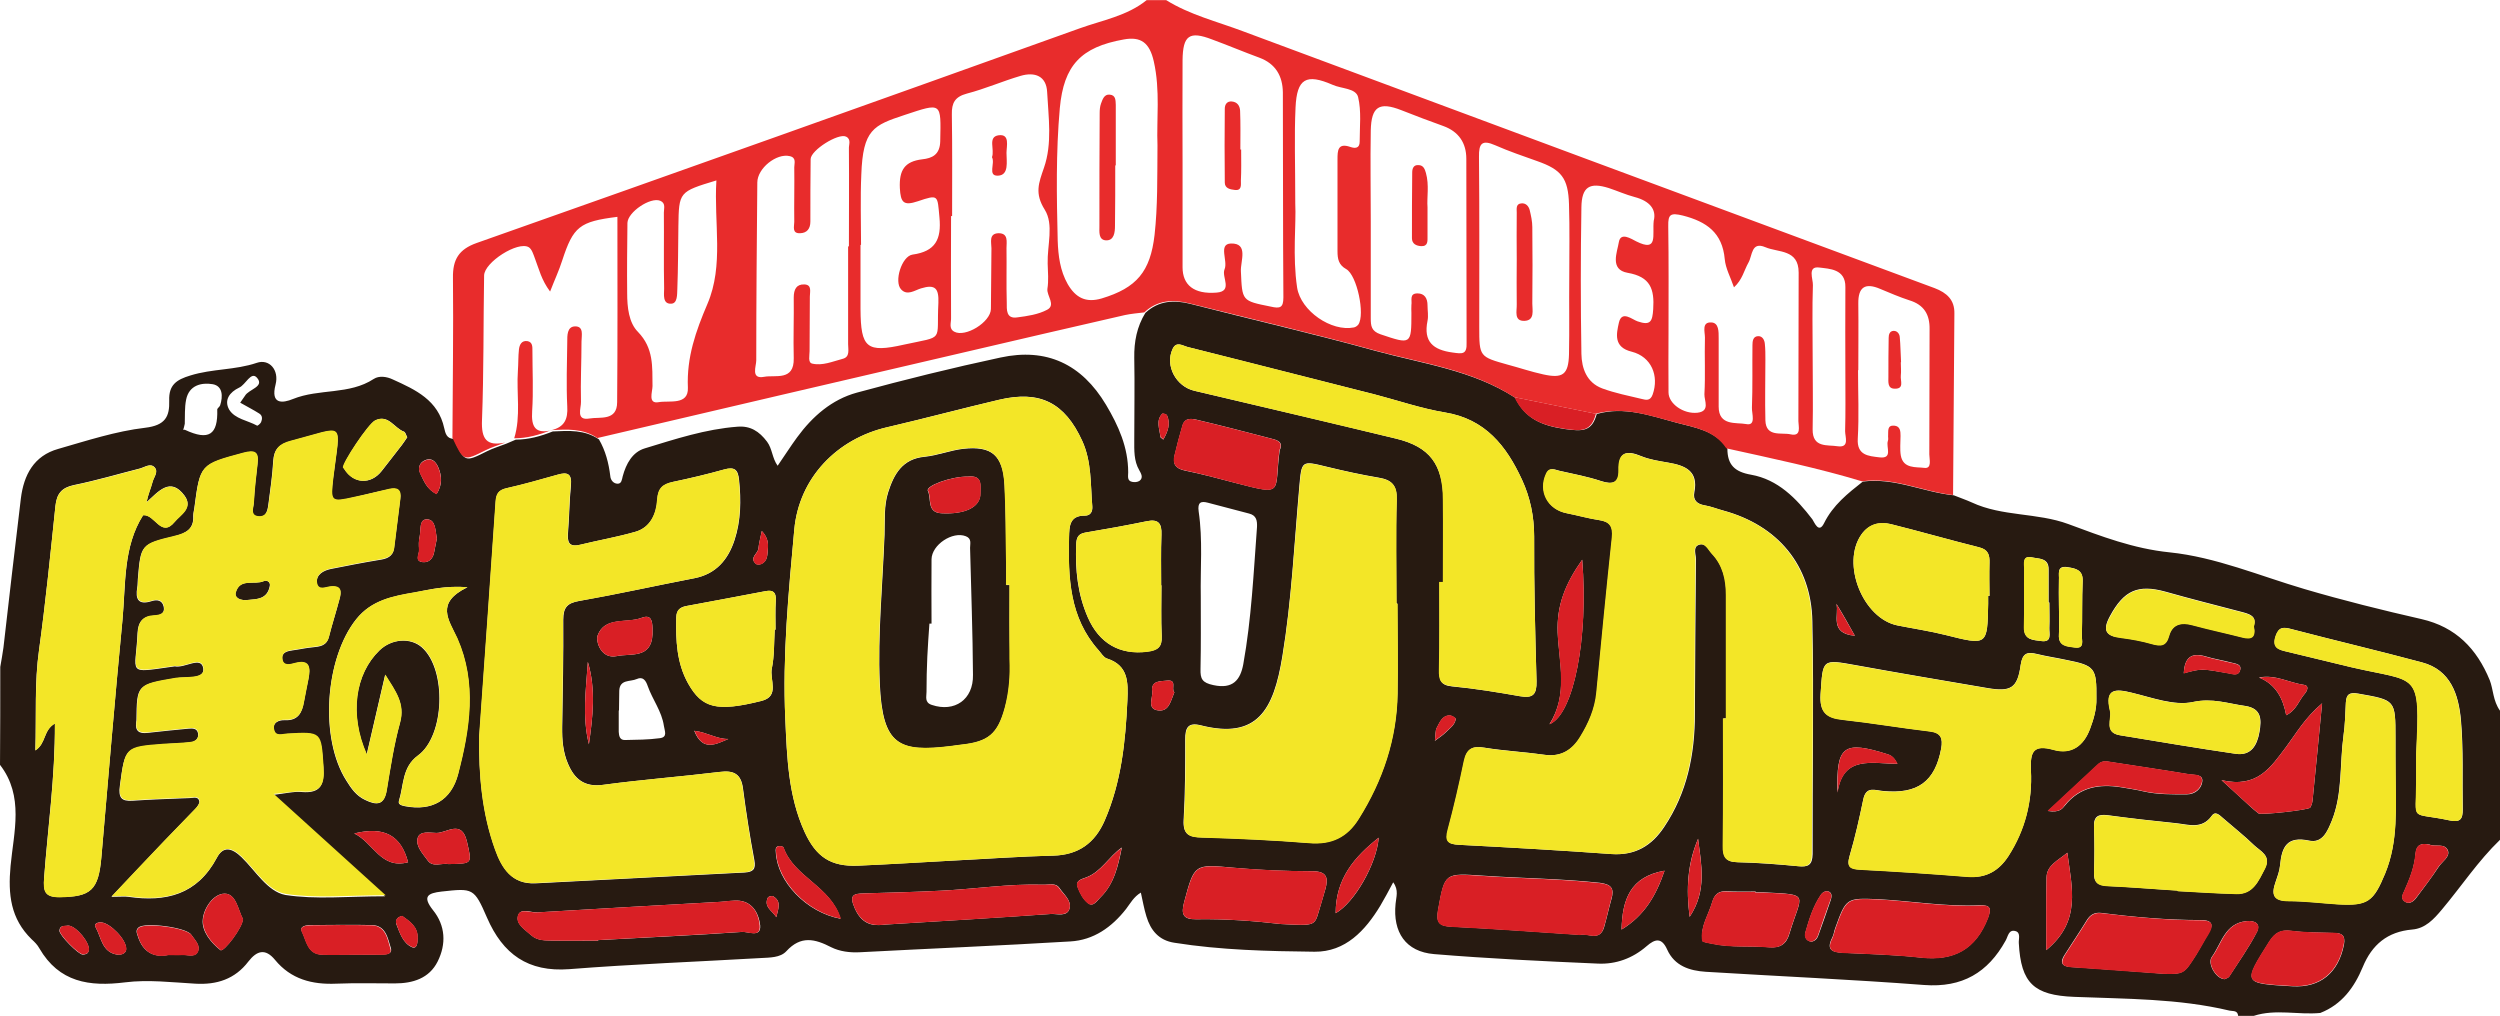 <svg height="1016" viewBox=".4 0 947.1 384.8" width="2500" xmlns="http://www.w3.org/2000/svg"><path d="m943.6 257.6c-4.9-11.9-12.8-20.1-25.8-23.1-14.9-3.4-29.8-7.1-44.4-11.4-17-5-33.6-12.1-51.1-13.9-13.7-1.4-25.9-6.1-38.3-10.7-11.9-4.4-25-2.8-36.6-8.2-2.2-1-4.6-1.8-6.8-2.7-11.6-1.2-22.5-6.8-34.5-5.2-5.7 4.5-11.3 8.9-14.7 15.8-2 4-3.6-.3-4.4-1.5-6.1-8-13.1-15.1-23.2-16.9-6.3-1.1-9-3.8-9-9.9-4.6-6.9-12.1-7.9-19.2-9.8-10-2.7-19.8-6.3-30.3-3.3-1.8 6.7-5.4 6.6-12 5.7-8.8-1.3-15.1-4-18.9-11.9-16.1-10.4-34.9-12.8-52.8-17.7-23.2-6.4-46.7-11.8-70.1-17.8-6.3-1.6-12.2-1.3-17.2 3.4-3.2 5.2-4.3 10.9-4.2 17 .2 10.4 0 20.7 0 31.1 0 3.9-.2 7.9 1.9 11.5.6 1.1 1.7 2.8.1 4-.7.5-1.9.6-2.8.4-2-.4-1.5-2.2-1.5-3.6 0-9.5-3.7-17.7-8.4-25.6-9.2-15.4-22.5-21.7-40-17.9-18.2 3.9-36.4 8.4-54.4 13.3-9.5 2.6-16.8 9-22.6 16.9-2.5 3.4-4.7 6.9-7.4 10.8-2.1-2.9-2-6.4-4-9.1-3-4-6.4-6.1-11.2-5.7-12.1.9-23.6 4.7-35.1 8.2-4.7 1.4-7.1 5.8-8.4 10.6-.3 1.2-.4 2.8-1.9 2.8-1.6 0-2.7-1.4-2.8-2.9-.6-4.9-1.8-9.6-4.3-13.9-5.4-3.7-11.4-3.3-17.5-3-4.5 1.8-9.1 3.1-14 3.1-1.2.5-2.3 1-3.5 1.5-2.5 1-5 1.7-7.4 2.9-8.4 4.2-8.4 4.3-12.6-4.7-2.7 0-3.2-2.2-3.6-4-2.3-10.7-10.9-14.6-19.5-18.5-2.3-1.1-5.2-1.5-7.2-.2-9.3 6.1-20.7 3.6-30.6 7.6-3.9 1.6-8.6 2.2-6.6-5.5 1.4-5.5-2.4-9.8-7.1-8.2-8.2 2.8-16.9 2.2-25.2 4.8-5.3 1.6-8.2 3.6-8 9.5.2 6.1-1.5 9.4-9.1 10.3-11.1 1.3-22.1 4.9-32.9 8-9.3 2.6-13.1 9.9-14.2 18.8-2.3 18.8-4.4 37.6-6.6 56.5-.3 2.4-.8 4.8-1.2 7.3 0 12.4 0 24.7-.1 37.1 9.2 11.9 5.2 25.5 4 38.3-1 10.8 0 20 8 27.8 1.1 1 2.2 2.1 2.9 3.4 7.5 12.9 18.9 14.6 32.5 12.9 8.7-1.1 17.7 0 26.5.5 8.2.5 15.1-1.7 20.2-8.4 3.2-4.1 6.4-5.1 10.1-.6 6 7.3 14 9.4 23.2 9 7.4-.3 14.8-.1 22.2-.1 6.8 0 13-1.9 16.2-8.3 3.3-6.6 3-13.6-1.8-19.5-4.1-5.2-1.9-6.4 3.3-7 11.9-1.3 12.3-1.4 17.2 9.9 6 13.8 15.5 20.7 31.2 19.5 24.1-1.9 48.3-2.8 72.4-4.2 3.5-.2 7.5-.1 9.8-2.6 5.5-6 10.8-4.7 17-1.5 3.2 1.6 7.1 2.1 10.8 1.9 26.6-1.4 53.2-2.5 79.8-4.1 8.8-.5 15.7-5.4 21.1-12.3 1.6-2.1 2.9-4.6 5.6-6.2.7 3.1 1.2 6.1 2.1 9 1.6 5.3 4.7 9.1 10.6 10 17.6 2.8 35.4 3.2 53.1 3.4 11.7.1 19.2-8 24.9-17.4 1.6-2.7 3.1-5.5 4.9-8.9 2.2 3 1.1 5.6.9 8.1-1.1 10.8 3.8 18.2 14.6 19.1 20.6 1.7 41.4 2.7 62.1 3.6 6.8.3 13.1-2 18.4-6.6 3.2-2.8 5.7-3.4 7.8 1.3 2.8 6.2 8.5 8 14.6 8.4 27.6 1.7 55.2 2.9 82.7 5 14.5 1.1 24.2-4.7 30.9-16.8.9-1.5 1.1-4.4 3.8-3.6 2 .6 1.1 3 1.2 4.5.8 15.3 5.8 19.8 21 20.4 19.7.8 39.4.6 58.8 5.2 1.3.3 3.1-.2 3.3 2h5.9c8.3-2.7 16.8-.3 25.2-1.1 8.2-3.2 12.9-9.7 16.1-17.4 3.5-8.5 9.4-13.4 18.7-14.2 5-.4 8.2-3.9 11.3-7.6 7.4-8.8 13.7-18.4 22-26.4v-48.9c-2.7-3.8-2.5-8-3.9-11.6zm-782.4-83.2c2.6-1.3 4.2.3 5.2 2.5 1.4 3.3 1.7 6.6-.6 10.2-3.7-1.8-4.8-4.9-6.2-7.8-.9-2-.4-3.9 1.6-4.9zm-1.8 28.7c.5-2.4-.3-6.6 2.9-6.4s3 4.4 3.6 7.3c-.3 1.6-.7 3.3-1 5-.4 2.5-2 4.2-4.4 3.9-3.2-.4-1.2-3.1-1.3-4.7-.2-1.7-.2-3.4.2-5.1zm18.1 19.3c-12.3 6-7.1 12.3-3.9 19.4 7.5 16.9 4.7 34.3.3 51.5-2.6 9.9-9.9 14-20 12.1-1.3-.3-2.8-.6-2.4-2 1.9-5.9 1.1-12.7 7.2-17.2 10.2-7.4 11-32.6 1.5-41-4.3-3.8-11.5-3.3-16.1 1.2-9.2 8.9-11.5 24.3-4.8 39.4 2.4-10.5 4.6-19.7 7-30.2 3.9 6.2 7.6 10.9 5.6 18.2-2.3 8.3-3.6 16.9-5 25.4-.9 5.8-3.7 6-8.2 3.8-3.4-1.6-5.3-4.4-7.1-7.3-10.2-16-8.1-46.2 3.7-61.1 5.8-7.3 14-8.8 22.2-10.2 5.8-1.1 11.5-2.6 20-2zm-34.9-63.2c5-2.4 7.2 3 10.9 4.3.5.2.7 1.2 1.2 2.1-.7 1-1.3 2-2 2.9-2.6 3.3-5.1 6.6-7.7 9.9-4.1 5.2-10.6 4.9-14.1-.7-.1-.2-.3-.4-.4-.6-.6-1.4 9.4-16.6 12.1-17.9zm-51.6-12.4c2.5-1.1 4.5-6.4 6.8-3.7 2.9 3.4-3.2 4.3-4.6 6.8-.5.8-1.1 1.5-1.8 2.6 2.6 1.5 5 2.7 7.2 4.1 1.3.8 1.2 2.1.7 3.3-.3.6-1.3 1.4-1.5 1.3-3.6-2-8.4-2.5-10.6-6.1-2-3.6.2-6.6 3.8-8.3zm-20.6 13.7c.1-2.8-.1-6.1.5-9.1 1.1-5.6 5.9-6.6 10.1-5.9 3.8.7 3.9 4.6 2.8 8-.2.6-1.1 1.1-1.1 1.6.3 9.6-3.2 11.9-12.2 7.7-.2-.1-.5 0-.7 0 .2-.6.4-1.3.6-2.3zm-36.4 199.6c-.3 1.3-1.2 1.4-2.2 1.5-1.6.1-9-7.4-8.9-9.1.2-2.2 2-1.6 3.3-1.9 3.1.1 8.5 6.7 7.8 9.5zm-11-20.3c-5.8.1-6.2-2.4-5.9-7.2 1.4-19.2 4.2-38.3 4.1-58.6-4.5 2.6-3.2 7.5-7.4 10.2.4-13.3-.4-25.7 1.4-38.1 2.5-18.1 4.3-36.3 6.2-54.5.5-4.6 2.3-6.9 7-7.9 8.4-1.7 16.8-4.2 25.1-6.3 1.8-.5 3.9-2.1 5.5-.4 1.5 1.7-.3 3.7-.8 5.5-.6 2.3-1.6 4.4-2.3 7.7 4.5-4 9-9.8 14.4-2.5 3.4 4.7-1.6 7.2-3.7 9.9-5.2 6.3-7.5-3-12-2.5-7.6 12-6.5 26.1-7.8 39.6-2.9 30-5.4 60-8 90-1.1 12.5-4 15-15.8 15.1zm21.8 21.8c-5.8-.9-6-6.5-8.2-10.4-.7-1.3.7-1.9 2.2-1.8 3.2.2 9.5 6.4 9.4 10.1 0 1.5-1.6 2.3-3.4 2.1zm30.4-.9c-1.2 2.1-4.1.8-6.2 1-1.2.1-2.5 0-4.8 0-5.1 1.1-9.6-.7-11.6-7.1-.4-1.2-.9-2.3.3-3.3 2.5-2.1 18.1 0 19.9 2.7 1.5 2.2 3.8 4.3 2.4 6.7zm8.7-.8c-3.7-2.9-7.1-7.2-6.7-11.5.3-4.3 4-9.9 8.3-9.9 4.4 0 5.1 6.3 6.9 9.6 0 3.2-7.3 12.7-8.5 11.8zm8-35.2c-3.7-3.6-7-4.3-9.4.3-7.4 13.9-19.3 16.8-33.5 14.7-1.4-.2-2.9 0-6.4 0 7.4-7.8 13.6-14.4 19.9-21 3.9-4.1 7.9-8.1 11.8-12.2.8-.8 1.8-2.2 1.6-3-.4-2-2.4-1.2-3.7-1.2-7.2.3-14.3.5-21.5 1-4.3.3-5.5-1.1-4.9-5.6 2-14.6 1.8-14.6 16.4-15.8 3.4-.3 6.9-.3 10.3-.7 1.8-.2 3.3-1.3 2.9-3.5-.4-1.9-2.1-1.8-3.6-1.7-5.2.5-10.3 1-15.5 1.6-3.2.4-4.8-.7-4.3-4.1 0-.2.1-.5.1-.7.1-13.5.2-13.4 14.8-15.9 3.8-.7 11.1.6 10.5-3.7-.7-4.9-7 0-10.8-.8-.2 0-.5.1-.7.1-17.9 2.5-14.1 3-13.4-12.7.2-4.2 2-6.4 6.2-6.6 2-.1 4.3-.5 3.7-3.4-.5-2.4-2.4-2.8-4.6-2.1-5 1.6-6.2-.8-5.4-5.2.2-1 .1-2 .2-3 1.1-13.2 1.1-13.3 13.9-16.4 4.3-1.1 7.4-2.7 7.1-7.7 0-1 .3-2 .4-2.9 2.2-16.6 2.2-16.5 18.5-20.9 4.5-1.2 6-.3 5.4 4.3-.6 4.9-1.1 9.8-1.4 14.7-.1 1.9-1.6 5 2.1 5.1 2.9.1 3.2-2.7 3.5-4.9.7-5.4 1.5-10.8 1.8-16.2.3-4.4 2.2-6.3 6.5-7.5 21.2-5.5 18.9-8.2 16.2 14-1.1 9.1-1.1 9.3 8.2 7.2 4.3-1 8.6-2.1 13-3 3.1-.7 4.7.3 4.2 3.8-.8 6.1-1.5 12.2-2.3 18.4-.4 3.4-2.8 4.2-5.7 4.6-6.1 1-12.1 2.2-18.2 3.4-2.9.6-5.6 2.1-5.4 5.2.3 3.4 3.5 1.6 5.4 1.5 4.1-.3 3.9 2.1 3.2 4.7-1.2 4.8-2.8 9.5-4 14.3-.9 3.5-3.4 3.7-6.2 4-2.5.2-4.9.8-7.3 1.1-2.1.3-4.4.7-4.2 3.2.2 3 2.8 2.3 4.6 1.8 5.9-1.6 6.2 1.7 5.3 6-.6 2.9-1.2 5.8-1.7 8.7-.7 4-2.2 7-7.1 6.8-2.3-.1-4.9.8-4.2 3.8.6 2.6 3.2 1.5 5 1.4 13-.7 12.7-.7 13.7 12.7.4 6.5-1 9.9-8.2 9.3-2.9-.3-5.8.5-10.8 1.1 14.5 13.1 27.5 25 42.4 38.4-14.1 0-26.2 1.3-37.8-.5-6.8-1.3-11.3-9.2-16.6-14.3zm52.8 36.9c-3.7.1-7.4 0-11.1 0h-11.1c-5.6-.1-6-5.3-7.7-8.7-1.1-2.1 1.6-2.5 3.4-2.5 7.7 0 15.3-.2 23 0 5.5.1 6.1 5.1 7.3 8.8.6 2.4-2.1 2.3-3.8 2.4zm-10.1-45.9c11.3-2.8 17.7.7 20.4 10.9-10.3 2.8-13.2-7.5-20.4-10.9zm21.9 43.1c-3.4-1.5-4.6-5.3-5.9-8.6-.5-1.4.1-2.9 2.2-3.2 2.8 2 5.9 4 5.8 8.3 0 1.5-.1 4.3-2.1 3.5zm13.8-31.5c-2.5-.5-6 1.4-7.9-1.4-1.8-2.5-4.6-5.4-3.8-8.4s4.8-2 7.1-2c3.9.1 9.6-5.3 11.6 3.3 1.9 8.4 2.3 8.3-7 8.5zm702.9-67.9c2.2.3 1.2 2.4.3 3.4-2.2 2.5-3.1 6.2-7 8.1-1.2-6.3-3.8-11.6-10.3-14.3 6.2-1.2 11.4 2 17 2.8zm-74.4 76.2c-3.8-.2-5.3-1.5-5.1-5.3.2-5.7.2-11.4 0-17-.2-4.2 1.6-5 5.4-4.5 8.5 1.2 17.1 2.1 25.7 3 4.7.5 9.8 2.4 13.5-2.8 1.4-2 3-.2 4.3.9 3.9 3.4 8 6.6 11.7 10.2 2.4 2.3 6.7 4 4.1 8.9-2.4 4.7-4.4 9.7-10.9 9.6-7.4-.2-14.8-.7-22.2-1.1v-.2c-8.8-.5-17.6-1.3-26.5-1.7zm57.2-27.5c-1.2-.9-2.3-1.9-3.4-2.9-2.9-2.6-5.7-5.3-10.6-9.7 13.7 3.2 18.7-5 24.4-12.5 3.9-5.2 7.1-11 13.7-16.6-1.3 13.4-2.4 25-3.6 36.7-.1 1-.4 1.9-.9 2.8-.6.9-18.7 2.9-19.6 2.2zm.4-30.9c-.9 5.2-3.2 9.2-9.1 8.3-14.6-2.1-29.1-4.6-43.7-7-6.2-1-3.1-6.1-3.8-9.2-2.1-8.6 2-8.5 8.3-6.9 7.6 1.8 16 5 23.1 3.5 7.4-1.6 13.3.6 19.9 1.5 6.1 1 6.1 5.1 5.3 9.8zm-28.7-22.2c.3-6.1 3-7.9 8.2-6.4 3.3 1 6.7 1.5 10 2.4 1.6.4 3.9.6 3.1 3-.7 2.1-2.8 1.3-4.4 1-10.2-1.8-10.2-1.8-16.9 0zm-28-21.6c5.3-9.8 10.6-12.2 21.1-9.3 9.5 2.7 19.1 5.1 28.6 7.6 3 .8 6.1 1.5 4.8 5.4.8 4.5-1.1 5.1-4.5 4.2-6.2-1.6-12.5-3-18.7-4.6-4.2-1.1-7.6-.4-8.9 4-1.1 4.1-3.3 4.1-6.6 3.1-3.8-1.1-7.7-1.8-11.6-2.3-5.7-.5-7.1-2.7-4.2-8.1zm-.6 55.1c10.2 1.6 20.5 3.1 30.7 4.8 2 .3 5.4-.1 4.9 2.9-.4 2.6-2.7 4.7-5.9 4.7-5.4 0-10.9.1-16.2-1.1-2.9-.7-5.8-1.1-8.7-1.6-8.2-1.3-15.6-.1-21.2 6.9-1 1.2-2.1 2.8-6.4 2.1 7-6.5 12.9-12 18.8-17.5 1-1.1 2.3-1.5 4-1.2zm-15.4-73.7c3 .5 5.8 1 5.7 5.2-.3 6.9-.1 13.8-.3 20.7-.1 1.8 1.2 5.1-2.8 4.5-2.8-.4-6.2-.4-5.9-4.9.2-3.7 0-7.4 0-11.1 0-3.2-.1-6.4 0-9.6.2-2.1-1-5.5 3.3-4.8zm-16.4.7c0-2-.8-5.2 2.9-4.4 2.5.6 6.4.1 6.3 4.6v12.5h.3c0 3.2.1 6.4 0 9.6-.1 2.2 1.1 5.6-3.1 5-3-.4-6.6-.3-6.5-5.2.2-7.4 0-14.7.1-22.1zm-61.7-13.1c2.8-3.9 6.8-4.9 11.1-3.9 11.2 2.8 22.3 6 33.5 8.8 3.4.9 4 2.9 3.9 5.9-.2 4.2 0 8.4 0 12.5h-.5v3c-.3 15.9-.3 15.8-16.2 11.8-6-1.5-12.1-2.4-18.1-3.6-13.2-2.6-21.5-23.5-13.7-34.5zm-2.5 38.4c-9.9-.9-5.9-8-7-12.1 2.2 3.5 4.2 7.1 7 12.1zm-262.4-84.1c.2-.2 1.6.2 1.8.6 1.4 3.1.4 6-1.4 9.2-.8-.7-1.1-.8-1.1-1-.3-3.1-1.8-6.2.7-8.8zm-153 51.1c.2-1.9.7-3.8 1.3-6.7 2.3 2.5 2.5 4.7 2.3 6.8s0 4.6-2.5 5.7c-.6.3-1.7.3-2.1-.1-2.5-2.3.8-3.8 1-5.7zm-99.7 114c-5-13.9-6.3-28.4-6-43.1 2.1-29.6 4.2-59.1 6.2-88.7.2-2.8 1-4.4 4.1-5.1 6.5-1.4 12.9-3.3 19.3-5.1 3.7-1.1 5.5-.5 5.1 4-.6 5.9-.6 11.8-1.1 17.8-.3 3.6.2 5.8 4.7 4.7 6.9-1.7 14-2.9 20.9-4.9 5.7-1.7 7.9-6.9 8.2-12.1.3-4.4 2.1-5.9 6-6.8 6.5-1.4 13-2.9 19.4-4.7 4-1.1 5.2.1 5.6 4 .8 7.7.7 15.4-1.7 22.7-2.4 7.4-7 12.9-15.2 14.5-14.5 2.8-29 6-43.6 8.6-4.6.8-6.1 2.5-6.1 7.1.1 13.6-.2 27.2-.4 40.8-.1 4.7.3 9.4 2.2 13.8 2.4 5.7 6.1 8.9 13.2 8 14.7-2 29.5-3.1 44.2-4.9 5.4-.7 8.2.7 8.9 6.4 1.2 9.1 2.6 18.1 4.3 27.1.6 3.4-.5 4.4-3.7 4.6-26.4 1.3-52.8 2.8-79.2 4.1-9 .4-12.8-5.8-15.3-12.8zm47-60.2c.2-4.4 4.2-3.3 6.6-4.4s3.5.6 4.2 2.7c1.8 5.1 5.3 9.5 6.1 15 .3 2 1.5 4.3-1.5 4.7-4.4.6-8.8.6-13.3.7-1.9 0-2.2-1.5-2.3-3.1v-8.1h.1c.1-2.6 0-5.1.1-7.5zm-.9-13.1c-6 1.3-8.1-5.6-7.3-7.8 2.7-7.3 11-4.5 16.7-6.7 3.7-1.4 4 1.3 4.1 4v2.2c-.4 9.4-8.3 7.2-13.5 8.3zm-10.6 33.4c-2.6-10.4-1.1-20.8-.4-31.2 3.1 10.4 1.9 20.8.4 31.2zm39.9-5.1c4.9.6 8.6 3.2 12.9 3.1-4.7 2-9.7 4.9-12.9-3.1zm18.1 76.2c-18.2 1.3-36.4 2.1-54.5 3.1v.2c-5.7 0-11.3.1-17 0-2.9-.1-6 .1-8.4-2.1-2.3-2.1-6-4.2-4.9-7.5 1-2.9 4.8-1 7.3-1.1 23.1-1.4 46.2-2.7 69.3-4 2.5-.1 5-.7 7.4-.4 5.3.7 7.3 5.5 7.7 9.4.3 4.7-4.6 2.2-6.9 2.4zm-20.4-94.1c-4.4-7.9-4.7-16.4-4.5-25.1.1-2.8 1.5-3.9 4-4.3 9.9-1.8 19.8-3.7 29.8-5.6 2.9-.5 4.1.4 3.9 3.5-.2 3.7-.1 7.4-.1 11.1h-.3c-.3 4.9-.1 9.9-1.1 14.7-.9 4.2 3.2 10.6-4 12.3-16.9 4.2-22.4 2.7-27.7-6.6zm33.4 88.5c-1.5-2.4-4.9-3.9-3.2-7.4.2-.4 1.5-.8 2-.5 3.4 2 1.8 5 1.2 7.9zm-.2-24.6c-.1-1-.2-2 1-2.3.6-.1 1.8.1 1.9.5 4 11.3 17.9 14.6 21.6 27-12.9-2.4-24-14.1-24.5-25.2zm111.3 21.3c-.9 3.3-4.7 2-7.1 2.1-19.9 1.4-39.8 2.6-62.5 4-3.1.3-8.6 1.3-11.8-6.2-2.2-5-.5-5.5 3.5-5.6 9.6-.3 19.2-.5 28.8-1 13-.6 26-2.7 39.1-2.3 2.1.1 4.7-.9 6.2 1.3 1.6 2.4 4.6 4.7 3.8 7.7zm11.7-4.2c-1.3 1.3-2.8 3.8-4.7 2.2-1.8-1.4-3.1-3.8-3.9-6-1-2.7 1.5-3.1 3.3-3.8 5.7-2.2 8.4-7.8 13.4-11.3-1.4 7-2.9 13.8-8.1 18.9zm10.2-74.6c-.7 15.6-2.3 31-8.6 45.5-3.7 8.5-9.9 13-19.5 13.3-12.8.3-25.7 1.3-38.5 1.9-11.8.6-23.7 1.4-35.5 1.9-10.3.4-15.8-3.3-20.2-12.8-6.2-13.6-6.7-28.3-7.3-42.8-1.1-24 1.2-47.9 3.4-71.7 1.8-19.7 16.2-34.4 35.2-38.8 14.2-3.3 28.2-7.1 42.4-10.4 15.5-3.7 24.9 1.1 31.5 15.6 3.6 7.9 3.1 16.4 3.8 24.7.2 2-.6 3.6-2.8 3.6-5.9-.1-5.9 4.2-6 8.1-.4 15.3.1 30.5 11.2 42.9 1 1.1 1.9 2.7 3.1 3.1 8.2 2.6 8.1 9 7.8 15.9zm-15-31.5c-3.9-8.9-4.8-18-4.4-27.5.1-2.6.6-4.1 3.5-4.6 7.8-1.3 15.5-2.7 23.3-4.3 4.4-.9 5.7.9 5.5 5.1-.2 6.4-.1 12.8-.1 19.2h.1c0 6.4-.2 12.8.1 19.2.2 4.2-1.5 5.4-5.4 5.9-10.4 1.4-18.3-3.1-22.6-13zm26.8 35.3c-4.6-.5-2.1-4.7-2.4-7.2-.5-4.2 3.1-3.8 5.5-4.1 4.2-.5 1.5 3.2 2.9 4.4-1.4 3.3-2 7.3-6 6.9zm6.1-96.7c.9-3.8 1.9-7.6 3-11.3.9-3 3.5-2.6 5.5-2.1 9.3 2.2 18.5 4.6 27.7 7 2.4.6 5.2 1.2 3.6 4.5-2.2 16.2 2.1 17.3-16.8 12.4-6.4-1.7-12.8-3.4-19.2-4.7-3.6-.8-4.6-2.6-3.8-5.8zm9.9 53.7c-.2-10.8.8-21.6-.8-32.4-.5-3.5.9-4 3.5-3.3 5.2 1.3 10.4 2.8 15.6 4.1 2.8.7 3.1 2.7 3 5.1-1.3 17.4-2.1 34.8-5.2 52-1.1 5.9-3.9 9.5-11.3 7.9-4.3-.9-5-2.4-4.9-6.1.2-9.1.1-18.2.1-27.3zm47.2 110.7c-.8 2.8-1.7 5.7-2.5 8.5-1.6 5.4-1.6 5.4-14.5 4.7-9.4-1.1-20.6-2-32-1.8-5 .1-5.7-2-4.5-6.5 3.9-14.6 3.8-14.4 19-13 9.8.9 19.7 1.3 29.5 1.3 5.6 0 6.2 2.5 5 6.8zm3.9 9.1c0-13.2 7.2-21.4 16.3-28.6-.7 9.7-9.1 24.6-16.3 28.6zm23.4-83.2c-.3 17.2-5.6 32.9-14.7 47.4-4.4 7-10.4 9.8-18.7 9.2-13.5-1.1-27.1-1.7-40.7-2.1-4.8-.1-7.2-1.1-6.9-6.6.6-10.1.6-20.2.6-30.4 0-4.4.9-6.7 5.8-5.5 21.6 5.5 27.7-5.9 31-26.1 3.5-21.1 4.5-42.7 6.4-64.1.9-10.2.8-10.1 10.6-7.7 6.5 1.6 13 3 19.5 4.1 4.9.8 7 2.9 6.8 8.3-.4 13.1-.1 26.2-.1 39.3h.3c.1 11.5.3 22.9.1 34.2zm-.6-96.6c-25.4-6.2-50.9-12.1-76.3-18.1-7-1.6-11.2-9.5-8.3-15.8 1.4-3.1 3.8-1.3 5.7-.8 23.7 6 47.3 12 71 18 8.8 2.3 17.5 5.3 26.5 6.8 15.3 2.5 23.3 12.7 29.2 25.5 3.1 6.7 4.6 13.9 4.6 21.5-.1 18.3.4 36.5.9 54.8.1 5-1.3 6.6-6.3 5.7-8.5-1.5-17-2.9-25.6-3.7-4.4-.4-5-2.4-4.9-6.2.2-11.1.1-22.2.1-33.3h1.4v-31.1c-.2-13.5-5.1-20.2-18-23.3zm15.5 109.6c1.1-2 2-4.7 4.9-4.7.8 0 2.3 1 2.3 1.3-.3 2.3-2.3 3.6-3.8 5.1-1 1-2.2 1.8-4.1 3.2.3-2.3.1-3.8.7-4.9zm66.2 64.8c-1 3.5-1.8 7.2-2.8 10.7-1.7 5.6-6.2 2.1-9.1 2.9-16.4-1.1-32.6-2.3-48.8-3.1-4.7-.2-5.8-1.7-5-6.3 2.6-14.2 2.4-14 17.2-13 14.7 1 29.5 1.1 44.2 2.7 4.3.6 5.4 2.2 4.3 6.1zm3.8 11.6c.3-11.3 3.2-20 16.3-22.3-3.2 9.4-7.6 17-16.3 22.3zm25.8-4.8c-1.4-10.6-.8-20.2 3.2-29.6 1.2 9.7 3.5 19.6-3.2 29.6zm37.8 6.4c-1.1 3.8-3.4 5.5-7.7 5.1-7.1-.6-14.3.2-21.3-1.3-1.4-.3-3.9-.6-4-1.2-.8-5.3 2.4-9.8 3.8-14.7.7-2.5 2.2-4.2 5.3-4 3.7.2 7.4.1 11.1.1v.3h3c18.1.9 14.4.3 9.8 15.7zm3.4-25.6c-7.6-.7-15.3-1.3-22.9-1.5-4.7-.1-5.7-2-5.6-6.3.2-16 .1-32.1.1-48.2h1.1v-46.7c0-5.8-1.2-11.3-5.4-15.7-1.4-1.5-2.5-4.4-5.1-3.3-2.2.9-1 3.5-1 5.4-.2 19.5-.3 39-.4 58.5 0 15.4-2.9 29.9-11.6 42.9-4.7 7.1-10.9 10.9-19.9 10.3-19.2-1.4-38.4-2.5-57.7-3.5-4.4-.2-5.5-1.4-4.3-5.8 2.3-8.6 4.3-17.2 6.1-25.9.9-4.6 3.1-5.9 7.7-5.1 7.5 1.2 15.2 1.6 22.8 2.7 6.3.9 10.6-1.9 13.6-6.9 3.1-5.1 5.5-10.5 6.1-16.5 1.9-19.7 3.8-39.3 5.9-59 .4-4-.8-5.9-4.8-6.5-4.1-.6-8.2-1.8-12.3-2.6-7.3-1.4-10.9-8.3-7.9-14.9 1.2-2.8 3.3-1.6 5-1.2 5.3 1.2 10.7 2.2 15.8 3.9 4.3 1.4 6.8.8 6.7-4.1-.2-7 2.9-7.7 8.6-5.3 3.2 1.3 6.7 1.8 10.1 2.4 6.4 1.1 11.5 3.1 9.9 11.2-.6 2.9.9 4.5 4 5 2.4.4 4.7 1.4 7.1 2 20.4 5.6 33.2 20.5 33.6 41.9.6 29.4 0 58.8.1 88.2-.1 4.2-1.7 5-5.4 4.6zm-91.2-88.5c-.4-10.3 2.9-18.5 9.3-27.6 2.4 29.6-3.2 58.6-12.4 62.3 7.2-11.3 3.6-23.3 3.1-34.7zm96.2 117.1c-2.1-.2-2.7-1.9-2.3-3.6 1.4-4.9 2.9-9.8 5.8-14.1.7-1.1 2-1.8 3.2-1.2 1.2.7.9 2.1.5 3.3-1.5 4.4-3 8.7-4.6 13.1-.4 1.2-1.1 2.2-2.6 2.5zm66.8-9c-4.6 11.8-12.8 16.4-25.5 15-9.8-1.1-19.6-1.3-29.5-1.8-4.1-.2-6.3-1.2-4-5.7.6-1.1.7-2.4 1.1-3.5 4.2-11.6 4.2-11.6 16.4-11.1 12.8.7 25.5 2.9 38.3 2.3 4.4-.2 4.5 1.4 3.2 4.8zm-38-62c1.5.5 2.5 1.3 3.7 3.6-9.5 0-20.6-3.4-22.7 10.9-.5-17.8 2.3-19.8 19-14.5zm54.3 6.1c.6 11.6-2.2 22.5-8.5 32.4-3.7 5.7-8.6 8.5-15.5 7.9-13.5-1.1-27.1-2-40.6-2.7-3.8-.2-5.3-.9-4.1-5.2 2.1-7.1 3.7-14.3 5.2-21.5 1.1-5.1 4.5-3.3 7.5-3.1 13.1 1.3 19.7-3.6 22-16.1.7-3.9-.1-6-4.4-6.5-11-1.3-22-3.2-33-4.4-6.1-.7-8.7-2.8-8.3-9.6.9-13.5.4-13.4 13.7-11 16.5 3 33 5.8 49.5 8.6 8.8 1.5 11.4.1 12.6-8.7.7-4.6 2.5-5.1 6.2-4.2 3.6.9 7.3 1.4 10.9 2.2 11.1 2.2 11.7 3 11.6 14.6.1 4-1 7.8-2.4 11.5-2.4 6.5-7.1 9.9-13.8 8-7.9-2.2-8.9.9-8.6 7.8zm5.8 68.1c0-9.9-.1-18.7.1-27.5.1-4.6 4.1-6.3 7.9-9.4 1.7 13.3 5.4 25.9-8 36.9zm56.8 1.7c-4.7 7.4-4.7 7.4-12.7 7.2-12-.9-23.3-1.8-34.7-2.5-3.7-.2-4.3-1.9-2.4-4.7 2.8-4.4 5.7-8.7 8.4-13.1 1.3-2.1 3-3 5.5-2.7 12.5 1.6 25 2.7 37.6 2.7 4.6 0 5 1.9 2.7 5.4-1.5 2.6-2.9 5.2-4.4 7.7zm12.5 8.3c-.3.5-1.2.7-1.7 1-3.2 0-6.7-5.9-4.9-8.4 3.7-5.1 4.9-12.8 13.2-13.6 3.3-.3 5.4 1.1 3.9 4.1-3 5.9-6.9 11.3-10.5 16.9zm43.5-12.1c-2.1 10.7-9 16.4-19.5 15.8-18.9-1.1-18.8-1-8.8-16.9 2.2-3.4 4.3-4.6 8.3-4.1 5.3.7 10.8.6 16.2.8 3 0 4.4.9 3.8 4.4zm15.6-27c-4.4 10.7-6.5 12.4-18.1 11.7-6.2-.4-12.3-1.2-18.5-1.2-5.9 0-6.6-2.5-4.9-7.3.7-2.1 1.5-4.2 1.7-6.4.6-6.8 2.6-11 11-9.2 5.1 1.1 7-3.7 8.6-7.6 4.1-10.3 2.9-21.4 4.4-32.1.6-4.2.7-8.4.9-12.6.2-3.1 1.3-4 4.7-3.4 14.1 2.5 14.1 2.3 14.1 16.7v13.3c0 12.9 1.2 25.7-3.9 38.1zm20.3-2.5c-2.7 4.1-5.7 8-8.6 11.9-1.1 1.4-2.7 2.5-4.4 1.2-1.5-1.1-.6-2.7 0-4 2-4.5 3.8-9 4.2-14 .3-3.3 2-4.2 5.3-3.5 2.1 1 5.8-.7 7 2.3.8 2.4-2.2 4.1-3.5 6.1zm4.4-17.5c-15.7-3.4-12.9 1.1-12.9-14.9v-10.4c1.5-31.8.9-26.8-24.7-32.8-8.2-1.9-16.3-4-24.4-5.9-3.1-.7-5.6-1.5-4.2-5.8 1.2-3.6 2.9-3.6 6.1-2.7 16.4 4.3 33 8.2 49.4 12.6 10.9 2.9 13.8 12.3 14.7 21.7 1 11.3.5 22.7.7 34 0 3.4-.8 5-4.7 4.2z" fill="#271a11"/><path d="m209.3 163.1c.1 0 .1 0 .2-.1zm173.6 58.5h-1.3v-9.6c-.1-9.4-.1-18.8-.6-28.1-.6-11.5-4.8-15.1-15.8-13.9-4.9.6-9.6 2.5-14.5 3-8.4.8-11.6 6.5-13.8 13.4-1.7 5.3-1.2 10.7-1.4 16.2-.7 18.8-2.6 37.6-1.8 56.2 1 23.6 7.2 26.3 27.3 23.8 1.2-.2 2.4-.4 3.7-.5 10.1-1.1 13.7-4.1 16.4-13.9 1.7-6 2.1-12.1 2-18.3-.3-9.5-.2-18.9-.2-28.3zm-29.5 45.4c-2.8-.9-2-3.1-2-4.9 0-4.4.1-8.9.3-13.3.2-4.2.5-8.4.8-12.6h.8c0-8.1-.1-16.3 0-24.4.1-5.5 8-10.7 13-8.7 2.3.9 1.6 2.8 1.6 4.4.4 16 1 32.1 1.1 48.1.2 9.4-7 14.3-15.6 11.4zm18.4-80.1c.1 5.1-5.7 8-14.8 7.5-5.6-.3-3.7-5.6-5.1-8.5-.9-1.9 8.9-5.5 15.2-5.4 5.6-.6 4.7 3.3 4.7 6.4zm-271.5 33.2c-3.5 1.6-9-1.3-10.6 4.2-.6 2 1.5 3.4 5 2.9 2.7-.3 7-.1 7.9-5.3.3-1.5-1.1-2.3-2.3-1.8z" fill="#271a11"/><g fill="#f3e627"><path d="m419.7 249.4c-1.2-.4-2.2-2-3.1-3.1-11.1-12.4-11.5-27.6-11.2-42.9.1-3.9.1-8.2 6-8.1 2.1 0 2.9-1.6 2.8-3.6-.7-8.3-.2-16.8-3.8-24.7-6.6-14.4-16-19.2-31.5-15.6-14.2 3.4-28.2 7.1-42.4 10.4-19 4.4-33.4 19.2-35.2 38.8-2.1 23.8-4.5 47.7-3.4 71.7.7 14.5 1.1 29.2 7.3 42.8 4.3 9.5 9.9 13.2 20.2 12.8 11.8-.5 23.7-1.2 35.5-1.9 12.8-.7 25.6-1.6 38.5-1.9 9.6-.2 15.8-4.8 19.5-13.3 6.3-14.5 7.9-29.9 8.6-45.5.3-6.9.4-13.3-7.8-15.9zm-38.7 18.7c-2.7 9.9-6.2 12.8-16.4 13.9-1.2.1-2.4.4-3.7.5-20.1 2.5-26.3-.2-27.3-23.8-.8-18.7 1.1-37.5 1.8-56.2.2-5.4-.3-10.9 1.4-16.2 2.3-6.9 5.5-12.6 13.8-13.4 4.9-.5 9.6-2.4 14.5-3 11-1.3 15.2 2.4 15.8 13.9.5 9.4.4 18.8.6 28.1.1 3.2 0 6.4 0 9.6h1.3c0 9.4-.1 18.7 0 28.1.3 6.4-.2 12.5-1.8 18.5zm305.8-32.8c-.5-21.4-13.2-36.3-33.6-41.9-2.4-.7-4.7-1.6-7.1-2-3-.5-4.5-2.1-4-5 1.6-8.2-3.5-10.1-9.9-11.2-3.4-.6-6.9-1.1-10.1-2.4-5.7-2.3-8.8-1.6-8.6 5.3.1 4.9-2.4 5.5-6.7 4.1-5.1-1.7-10.5-2.7-15.8-3.9-1.8-.4-3.8-1.6-5 1.2-3 6.6.6 13.5 7.9 14.9 4.1.8 8.2 2 12.3 2.6 4 .6 5.2 2.5 4.8 6.5-2.1 19.6-4 39.3-5.9 59-.6 6-3 11.5-6.1 16.5-3 5-7.3 7.8-13.6 6.9-7.6-1.1-15.3-1.4-22.8-2.7-4.6-.8-6.7.5-7.7 5.1-1.8 8.7-3.8 17.4-6.1 25.9-1.2 4.4-.1 5.6 4.3 5.8 19.2 1 38.5 2.1 57.7 3.5 8.9.6 15.1-3.2 19.9-10.3 8.7-13 11.6-27.6 11.6-42.9.1-19.5.2-39 .4-58.5 0-1.8-1.1-4.5 1-5.4 2.6-1.1 3.7 1.8 5.1 3.3 4.2 4.4 5.4 9.8 5.4 15.7v46.7h-1.1c0 16.1.1 32.1-.1 48.2-.1 4.3 1 6.2 5.6 6.3 7.6.1 15.3.7 22.9 1.5 3.7.4 5.3-.5 5.3-4.6.1-29.4.7-58.8 0-88.2zm-572 64.5c7.2.6 8.7-2.8 8.2-9.3-.9-13.4-.6-13.4-13.7-12.7-1.9.1-4.4 1.2-5-1.4-.7-2.9 1.9-3.9 4.2-3.8 4.9.2 6.4-2.8 7.1-6.8.5-2.9 1.2-5.8 1.7-8.7.8-4.3.6-7.6-5.3-6-1.8.5-4.4 1.2-4.6-1.8-.2-2.4 2.1-2.9 4.2-3.2 2.4-.3 4.9-.9 7.3-1.1 2.8-.3 5.4-.5 6.2-4 1.2-4.8 2.7-9.5 4-14.3.7-2.6.8-5-3.2-4.7-1.9.1-5 1.9-5.4-1.5-.3-3 2.4-4.6 5.4-5.2 6.1-1.2 12.1-2.4 18.2-3.4 2.9-.5 5.3-1.2 5.7-4.6.8-6.1 1.5-12.3 2.3-18.4.5-3.5-1.1-4.5-4.2-3.8-4.3 1-8.6 2.1-13 3-9.3 2.1-9.2 1.9-8.2-7.2 2.7-22.2 5-19.5-16.2-14-4.3 1.1-6.2 3.1-6.5 7.5-.3 5.4-1.1 10.8-1.8 16.2-.3 2.2-.6 4.9-3.5 4.9-3.7-.1-2.2-3.2-2.1-5.1.3-4.9.8-9.8 1.4-14.7.6-4.6-.9-5.5-5.4-4.3-16.3 4.4-16.4 4.3-18.5 20.9-.1 1-.5 2-.4 2.9.3 5.1-2.8 6.7-7.1 7.7-12.8 3.1-12.8 3.2-13.9 16.4-.1 1 0 2-.2 3-.8 4.5.4 6.8 5.4 5.2 2.2-.7 4.1-.3 4.6 2.1.6 2.8-1.6 3.3-3.7 3.4-4.2.2-6 2.4-6.2 6.6-.7 15.7-4.5 15.2 13.4 12.7.2 0 .5-.1.7-.1 3.8.8 10.1-4.1 10.8.8.6 4.3-6.7 3.1-10.5 3.7-14.6 2.5-14.6 2.4-14.8 15.9 0 .2 0 .5-.1.7-.5 3.4 1.1 4.4 4.3 4.1 5.2-.6 10.3-1.1 15.5-1.6 1.5-.1 3.2-.2 3.6 1.7.4 2.2-1.1 3.3-2.9 3.5-3.4.4-6.9.5-10.3.7-14.7 1.1-14.5 1.2-16.4 15.8-.6 4.5.6 5.9 4.9 5.6 7.1-.5 14.3-.7 21.5-1 1.3 0 3.3-.8 3.7 1.2.2.9-.8 2.2-1.6 3-3.9 4.1-7.9 8.1-11.8 12.2-6.3 6.6-12.6 13.2-19.9 21 3.5 0 5-.2 6.4 0 14.3 2.1 26.1-.8 33.5-14.7 2.4-4.6 5.7-3.9 9.4-.3 5.3 5.1 9.8 13 16.7 14.1 11.6 1.8 23.7.5 37.8.5-14.9-13.5-27.9-25.3-42.4-38.4 4.8-.3 7.8-1.1 10.7-.9zm-12.1-77.9c-.9 5.2-5.2 5-7.9 5.3-3.5.5-5.6-.8-5-2.9 1.6-5.4 7.1-2.6 10.6-4.2 1.1-.5 2.5.3 2.3 1.8zm179.1 76.9c-.7-5.7-3.4-7.1-8.9-6.4-14.7 1.8-29.5 2.9-44.2 4.9-7.1 1-10.7-2.3-13.2-8-1.9-4.4-2.2-9.1-2.2-13.8.2-13.6.5-27.2.4-40.8 0-4.6 1.5-6.3 6.1-7.1 14.6-2.5 29-5.8 43.6-8.6 8.3-1.6 12.8-7.1 15.2-14.5s2.5-15 1.7-22.7c-.4-3.9-1.7-5.1-5.6-4-6.4 1.8-12.9 3.4-19.4 4.7-3.9.8-5.7 2.3-6 6.8-.3 5.2-2.5 10.5-8.2 12.1-6.9 2-13.9 3.2-20.9 4.9-4.5 1.1-5-1.1-4.7-4.7.5-5.9.5-11.9 1.1-17.8.5-4.5-1.3-5.1-5.1-4-6.4 1.8-12.8 3.6-19.3 5.1-3.1.7-3.9 2.2-4.1 5.1-2 29.6-4.1 59.1-6.2 88.7-.2 14.7 1 29.2 6 43.1 2.5 7 6.3 13.2 15.2 12.7 26.4-1.3 52.8-2.8 79.2-4.1 3.2-.2 4.3-1.2 3.7-4.6-1.6-8.9-3-18-4.2-27zm247.7-70.2c0-13.1-.3-26.2.1-39.3.2-5.4-1.9-7.5-6.8-8.3-6.6-1.1-13.1-2.6-19.5-4.1-9.9-2.4-9.7-2.5-10.6 7.7-1.9 21.4-3 42.9-6.4 64.1-3.3 20.2-9.4 31.6-31 26.1-4.9-1.2-5.8 1.1-5.8 5.5.1 10.1 0 20.3-.6 30.4-.3 5.5 2 6.5 6.9 6.6 13.6.4 27.1 1 40.7 2.1 8.3.7 14.3-2.1 18.7-9.2 9.1-14.5 14.4-30.2 14.7-47.4.2-11.4 0-22.7 0-34.1-.2-.1-.3-.1-.4-.1zm253.5 21.4c-3.6-.7-7.3-1.3-10.9-2.2-3.7-.9-5.5-.5-6.2 4.2-1.2 8.8-3.8 10.2-12.6 8.7-16.5-2.9-33.1-5.6-49.5-8.6-13.3-2.4-12.8-2.5-13.7 11-.4 6.8 2.2 9 8.3 9.6 11 1.2 22 3.1 33 4.4 4.3.5 5.1 2.6 4.4 6.5-2.4 12.5-8.9 17.3-22 16.1-3-.3-6.4-2-7.5 3.1-1.5 7.2-3.1 14.4-5.2 21.5-1.3 4.3.3 5 4.1 5.2 13.6.7 27.1 1.6 40.6 2.7 6.9.5 11.8-2.2 15.5-7.9 6.4-9.9 9.1-20.8 8.5-32.4-.3-6.9.7-10 8.6-7.8 6.7 1.9 11.4-1.5 13.8-8 1.4-3.7 2.5-7.5 2.4-11.5.1-11.6-.5-12.4-11.6-14.6z"/><path d="m576.2 263.7c5 .9 6.4-.7 6.3-5.7-.5-18.3-1-36.5-.9-54.8 0-7.6-1.5-14.8-4.6-21.5-5.9-12.8-13.9-23-29.2-25.5-9-1.5-17.7-4.5-26.5-6.8-23.7-6-47.3-12.1-71-18-1.9-.5-4.3-2.3-5.7.8-2.9 6.3 1.3 14.1 8.3 15.8 25.4 6 50.9 12 76.3 18.1 12.9 3.1 17.8 9.8 17.8 23.2.1 10.4 0 20.7 0 31.1h-1.4c0 11.1.1 22.2-.1 33.3-.1 3.8.5 5.7 4.9 6.2 8.7.9 17.3 2.3 25.8 3.8zm-521.6-68.5c4.5-.5 6.8 8.8 12 2.5 2.2-2.6 7.2-5.2 3.7-9.9-5.4-7.3-9.9-1.5-14.4 2.5.7-3.2 1.7-5.4 2.3-7.7.4-1.8 2.3-3.8.8-5.5-1.6-1.8-3.7-.1-5.5.4-8.4 2.2-16.7 4.6-25.1 6.3-4.7 1-6.5 3.3-7 7.9-1.9 18.2-3.7 36.4-6.2 54.5-1.7 12.4-1 24.8-1.4 38.1 4.1-2.7 2.9-7.6 7.4-10.2.1 20.3-2.6 39.4-4.1 58.6-.4 4.8.1 7.2 5.9 7.2 11.8-.2 14.7-2.6 15.8-15 2.6-30 5.1-60 8-90 1.2-13.6.2-27.7 7.8-39.7zm122.9 27.2c-8.5-.6-14.2.9-19.9 1.9-8.2 1.4-16.4 2.9-22.2 10.2-11.9 14.9-13.9 45.1-3.7 61.1 1.8 2.9 3.7 5.7 7.1 7.3 4.5 2.2 7.3 2 8.2-3.8 1.4-8.5 2.7-17.1 5-25.4 2-7.2-1.7-11.9-5.6-18.2-2.4 10.4-4.6 19.7-7 30.2-6.7-15.1-4.4-30.5 4.8-39.4 4.6-4.4 11.8-5 16.1-1.2 9.5 8.4 8.7 33.6-1.5 41-6.1 4.4-5.3 11.3-7.2 17.2-.4 1.4 1 1.8 2.4 2 10.1 2 17.4-2.2 20-12.1 4.5-17.1 7.2-34.5-.3-51.5-3.3-7-8.5-13.3 3.8-19.3zm730.4 57.1c0-14.4-.1-14.2-14.1-16.7-3.4-.6-4.5.3-4.7 3.4-.2 4.2-.3 8.4-.9 12.6-1.4 10.7-.2 21.8-4.4 32.1-1.6 3.9-3.5 8.7-8.6 7.6-8.3-1.8-10.3 2.4-11 9.2-.2 2.2-.9 4.3-1.7 6.4-1.7 4.8-1 7.3 4.9 7.3 6.2 0 12.3.8 18.5 1.2 11.6.7 13.6-1 18.1-11.7 5.1-12.4 4-25.2 4-38-.1-4.5-.1-9-.1-13.4zm-188.6-42.6c6 1.2 12.1 2.1 18.1 3.6 15.9 4 15.9 4.1 16.2-11.8v-3h.5c0-4.2-.1-8.4 0-12.5.1-3.1-.5-5.1-3.9-5.9-11.2-2.8-22.3-6-33.5-8.8-4.3-1.1-8.3-.1-11.1 3.9-7.8 11 .5 31.9 13.7 34.5zm135 83.3c-3.7-3.6-7.8-6.8-11.7-10.2-1.3-1.1-2.9-2.9-4.3-.9-3.8 5.3-8.8 3.3-13.5 2.8-8.6-.9-17.2-1.9-25.7-3-3.7-.5-5.5.4-5.4 4.5.2 5.7.2 11.3 0 17-.1 3.8 1.3 5.2 5.1 5.3 8.9.4 17.7 1.1 26.6 1.7v.2c7.4.4 14.8.9 22.2 1.1 6.4.2 8.4-4.9 10.9-9.6 2.5-5-1.8-6.6-4.2-8.9zm-413.9-98.5h-.1c0-6.4-.2-12.8.1-19.2.1-4.2-1.1-6-5.5-5.1-7.7 1.6-15.5 3-23.3 4.3-2.8.5-3.4 2-3.5 4.6-.3 9.5.6 18.7 4.4 27.5 4.3 9.9 12.2 14.4 22.6 13.1 3.9-.5 5.6-1.8 5.4-5.9-.3-6.4-.1-12.9-.1-19.3z"/><path d="m933.3 306.6c-.2-11.3.3-22.8-.7-34-.9-9.5-3.8-18.8-14.7-21.7-16.4-4.4-33-8.3-49.4-12.6-3.1-.8-4.9-.9-6.1 2.7-1.4 4.4 1.1 5.1 4.2 5.8 8.2 1.9 16.3 4 24.4 5.9 25.6 6 26.2 1 24.7 32.8v10.4c0 16-2.8 11.5 12.9 14.9 4 .8 4.8-.8 4.7-4.2zm-642.9-82.7c-9.9 1.9-19.8 3.7-29.8 5.6-2.5.5-4 1.5-4 4.3-.2 8.7.1 17.3 4.5 25.1 5.2 9.3 10.7 10.9 27.7 6.6 7.1-1.8 3.1-8.1 4-12.3 1-4.8.8-9.8 1.1-14.7h.3c0-3.7-.2-7.4.1-11.1.1-3.1-1-4.1-3.9-3.5zm540.7 42c-7.1 1.6-15.4-1.6-23.1-3.5-6.3-1.5-10.4-1.6-8.3 6.9.7 3.1-2.4 8.2 3.8 9.2 14.5 2.4 29.1 4.8 43.7 7 5.9.9 8.2-3.2 9.1-8.3.8-4.8.8-8.9-5.5-9.8-6.4-.9-12.3-3.1-19.7-1.5zm-27.1-24.2c3.9.5 7.8 1.2 11.6 2.3 3.3.9 5.5 1 6.6-3.1 1.2-4.5 4.7-5.2 8.9-4 6.2 1.7 12.5 3 18.7 4.6 3.4.9 5.4.2 4.5-4.2 1.3-3.9-1.8-4.6-4.8-5.4-9.5-2.5-19.1-4.9-28.6-7.6-10.5-3-15.9-.5-21.1 9.3-3 5.2-1.6 7.4 4.2 8.1zm-673.2-64c3.5 5.6 10 5.9 14.1.7 2.6-3.3 5.2-6.6 7.7-9.9.7-.9 1.4-2 2-2.9-.5-.9-.7-1.9-1.2-2.1-3.7-1.3-5.9-6.7-10.9-4.3-2.7 1.3-12.7 16.5-12.2 17.9.2.2.4.4.5.6zm642.8 65.1c4.3.6 3-2.8 3.1-5 .2-3.2 0-6.4 0-9.6h-.3v-12.5c0-4.5-3.8-4-6.3-4.6-3.7-.8-2.9 2.4-2.9 4.4-.1 7.4.1 14.8-.1 22.1-.1 4.9 3.6 4.7 6.5 5.2zm6.8-13.5c.1 0 .1 0 0 0 0 3.7.2 7.4 0 11.1-.3 4.5 3.1 4.5 5.9 4.9 4 .6 2.7-2.7 2.8-4.5.2-6.9 0-13.8.3-20.7.2-4.3-2.7-4.8-5.7-5.2-4.4-.7-3.1 2.7-3.3 4.9-.1 3.1 0 6.3 0 9.5z"/></g><path d="m606.5 334.5c-14.7-1.6-29.5-1.7-44.2-2.7-14.8-1-14.6-1.3-17.2 13-.8 4.6.3 6.1 5 6.3 16.2.8 32.4 2 48.8 3.1 3-.8 7.5 2.6 9.1-2.9 1.1-3.5 1.8-7.1 2.8-10.7 1.2-4 .1-5.6-4.3-6.1zm143.9 8.5c-12.8.6-25.5-1.6-38.3-2.3-12.2-.5-12.2-.5-16.4 11.1-.4 1.2-.6 2.4-1.1 3.5-2.3 4.5-.1 5.5 4 5.7 9.8.4 19.7.7 29.5 1.8 12.7 1.4 20.9-3.2 25.5-15 1.2-3.5 1.1-5.1-3.2-4.8zm-469.8-1.8c-2.4-.3-4.9.2-7.4.4-23.1 1.3-46.2 2.6-69.3 4-2.5.2-6.4-1.7-7.3 1.1-1.1 3.3 2.6 5.4 4.9 7.5 2.4 2.2 5.5 2.1 8.4 2.1 5.7.1 11.3 0 17 0v-.2c18.2-1 36.4-1.9 54.5-3.1 2.3-.2 7.2 2.4 6.8-2.4-.3-3.9-2.2-8.7-7.6-9.4zm216.9-11.2c-9.8 0-19.7-.5-29.5-1.3-15.2-1.3-15-1.5-19 13-1.2 4.5-.5 6.5 4.5 6.5 11.3-.2 22.6.7 32 1.8 12.9.7 12.9.7 14.5-4.7.9-2.8 1.7-5.6 2.5-8.5 1.2-4.3.6-6.8-5-6.8zm336.7 18.6c-12.6 0-25.1-1.2-37.6-2.7-2.5-.3-4.2.6-5.5 2.7-2.7 4.4-5.6 8.7-8.4 13.1-1.8 2.9-1.3 4.5 2.4 4.7 11.3.8 22.6 1.6 34.7 2.5 8 .2 8 .2 12.7-7.2 1.6-2.5 2.9-5.1 4.5-7.6 2.2-3.6 1.8-5.5-2.8-5.5zm-438.6-13.5c-13.1-.4-26 1.7-39.1 2.3-9.6.5-19.2.7-28.8 1-4 .1-5.7.6-3.5 5.6 3.3 7.4 8.8 6.5 11.8 6.2 22.7-1.4 42.6-2.5 62.5-4 2.4-.2 6.2 1.1 7.1-2.1.8-3-2.3-5.3-3.9-7.6-1.4-2.2-4-1.3-6.1-1.4zm72.7-152.2c19 5 14.7 3.9 16.8-12.4 1.6-3.3-1.2-3.9-3.6-4.5-9.2-2.4-18.4-4.8-27.7-7-2-.5-4.6-.9-5.5 2.1-1.1 3.8-2.1 7.5-3 11.3-.8 3.1.3 5 3.7 5.7 6.6 1.4 13 3.1 19.3 4.8zm200.1 155.2h-3v-.3c-3.7 0-7.4.2-11.1-.1-3.1-.2-4.6 1.5-5.3 4-1.4 4.9-4.6 9.3-3.8 14.7.1.6 2.6.9 4 1.2 7 1.5 14.2.6 21.3 1.3 4.2.4 6.6-1.4 7.7-5.1 4.7-15.5 8.4-14.9-9.8-15.7zm173.6-42.6c4.9 4.5 7.7 7.1 10.6 9.7 1.1 1 2.2 1.9 3.4 2.9.9.7 19.1-1.3 19.6-2.2.5-.8.8-1.8.9-2.8 1.2-11.6 2.3-23.3 3.6-36.7-6.6 5.6-9.8 11.4-13.7 16.6-5.7 7.5-10.7 15.7-24.4 12.5zm42.5 57.8c-5.4-.1-10.8-.1-16.2-.8-4-.5-6.1.7-8.3 4.1-10 15.9-10.2 15.8 8.8 16.9 10.5.6 17.4-5.1 19.5-15.8.7-3.4-.7-4.3-3.8-4.4zm-101.9-48.3c5.6-7 13-8.2 21.2-6.9 2.9.5 5.8.9 8.7 1.6 5.4 1.2 10.8 1.1 16.2 1.1 3.1 0 5.5-2.1 5.9-4.7.4-3.1-3-2.6-4.9-2.9-10.2-1.7-20.4-3.2-30.7-4.8-1.6-.3-2.9.1-4.1 1.2-5.9 5.5-11.8 11-18.8 17.5 4.5.8 5.6-.8 6.5-2.1zm-182.8-93c-6.4 9-9.7 17.2-9.3 27.6.4 11.4 4 23.4-3.1 34.8 9.2-3.7 14.9-32.8 12.4-62.4zm-458.7 138.5c-7.7-.2-15.3-.1-23 0-1.7 0-4.4.4-3.4 2.5 1.7 3.4 2.1 8.6 7.7 8.7 3.7.1 7.4 0 11.1 0h11.1c1.7 0 4.4 0 3.7-2.3-1.1-3.8-1.8-8.8-7.2-8.9zm642.5-27.5c-3.8 3.1-7.8 4.8-7.9 9.4-.2 8.8-.1 17.6-.1 27.5 13.4-11 9.7-23.6 8-36.9zm-549.5-74.5c5.3-1.1 13.1 1.1 13.5-8.3v-2.2c-.1-2.7-.4-5.4-4.1-4-5.7 2.1-13.9-.7-16.7 6.7-.8 2.2 1.3 9.1 7.3 7.8zm-68.4 67c-2.3 0-6.3-1-7.1 2s2 5.9 3.8 8.4c2 2.8 5.5.9 7.9 1.4 9.3-.1 8.9-.1 7-8.5-2-8.6-7.6-3.2-11.6-3.3zm685.9 33.4c-8.3.8-9.4 8.5-13.2 13.6-1.8 2.5 1.6 8.3 4.9 8.4.4-.3 1.3-.4 1.7-1 3.6-5.6 7.4-11.1 10.5-16.9 1.5-3-.7-4.4-3.9-4.1zm-554.3-27.9c-.1-.4-1.3-.6-1.9-.5-1.2.3-1.1 1.2-1 2.3.6 11.1 11.7 22.8 24.6 25.2-3.8-12.4-17.8-15.7-21.7-27zm-211.7 17.5c-4.3 0-8 5.6-8.3 9.9s3 8.6 6.7 11.5c1.2.9 8.5-8.6 8.5-11.8-1.8-3.3-2.6-9.6-6.9-9.6zm507.4-176.1c6.6 1 10.2 1.1 12-5.7l-30.9-6.3c3.8 8 10.1 10.7 18.9 12zm334.7 159.8c-1.1-3-4.9-1.3-7-2.3-3.3-.7-5 .2-5.3 3.5-.4 5-2.2 9.5-4.2 14-.6 1.3-1.5 2.9 0 4 1.7 1.3 3.3.2 4.4-1.2 3-3.9 6-7.8 8.6-11.9 1.4-2 4.4-3.7 3.5-6.1zm-874.7 29.2c-1.2 1-.7 2.1-.3 3.3 2 6.4 6.5 8.2 11.6 7.1 2.3 0 3.5.1 4.8 0 2.1-.2 5 1.1 6.2-1 1.4-2.4-.9-4.6-2.3-6.6-1.9-2.8-17.5-4.8-20-2.8zm453.4-5.5c7.1-4 15.6-18.9 16.3-28.6-9.1 7.2-16.3 15.4-16.3 28.6zm108.3 6.2c8.7-5.3 13.1-12.9 16.3-22.3-13.1 2.4-16 11-16.3 22.3zm-202.8-19.7c-1.8.7-4.3 1.1-3.3 3.8.8 2.2 2.1 4.6 3.9 6 2 1.5 3.4-1 4.7-2.2 5.3-5.1 6.7-11.9 8.1-18.8-4.9 3.4-7.6 9-13.4 11.2zm284.7-32.2c2.1-14.3 13.2-10.9 22.7-10.9-1.2-2.4-2.3-3.2-3.7-3.6-16.8-5.3-19.6-3.3-19 14.5zm-541.6 26.4c-2.6-10.2-9.1-13.7-20.4-10.9 7.2 3.4 10.1 13.7 20.4 10.9zm485.5 20.7c6.6-9.9 4.4-19.8 3.2-29.6-3.9 9.4-4.6 19-3.2 29.6zm226-76.4c3.9-1.9 4.8-5.6 7-8.1.9-1 1.9-3.1-.3-3.4-5.6-.8-10.7-4-16.9-2.7 6.4 2.6 9 7.9 10.2 14.2zm-643.4-20.2c-.7 10.4-2.2 20.8.4 31.2 1.5-10.4 2.7-20.8-.4-31.2zm621.5 4.4c1.7.3 3.7 1.1 4.4-1 .8-2.4-1.5-2.6-3.1-3-3.3-.8-6.7-1.4-10-2.4-5.3-1.6-7.9.3-8.2 6.4 6.7-1.9 6.7-1.9 16.9 0zm-151.3 82.7c-1.1-.6-2.4.1-3.2 1.2-2.9 4.3-4.4 9.2-5.8 14.1-.5 1.7.1 3.4 2.3 3.6 1.5-.4 2.2-1.4 2.6-2.6 1.5-4.4 3-8.7 4.6-13.1.5-1.1.7-2.5-.5-3.2zm-532.8-124.9c2.5.3 4-1.4 4.4-3.9.3-1.7.7-3.3 1-5-.5-2.9-.4-7.1-3.6-7.3-3.3-.2-2.4 4-2.9 6.4-.4 1.6-.4 3.4-.3 5.1s-1.9 4.3 1.4 4.7zm-121.7 136.5c-1.5-.1-2.9.6-2.2 1.8 2.2 3.8 2.4 9.5 8.2 10.4 1.8.3 3.4-.6 3.5-2.1 0-3.8-6.3-9.9-9.5-10.1zm403.6-91.6c-2.4.3-6.1-.1-5.5 4.1.3 2.5-2.2 6.7 2.4 7.2 4 .4 4.6-3.6 6-6.9-1.4-1.2 1.3-4.9-2.9-4.4zm-276.6-70.6c2.2-3.6 2-6.9.6-10.2-.9-2.2-2.6-3.8-5.2-2.5-2 1-2.6 2.9-1.6 5 1.5 2.7 2.5 5.9 6.2 7.7zm-139.4 163.4c-1.3.2-3.1-.4-3.4 1.8-.2 1.7 7.2 9.2 8.9 9.1 1-.1 1.9-.2 2.2-1.5.6-2.7-4.8-9.3-7.7-9.4zm126.4-3.7c-2.1.4-2.8 1.8-2.2 3.2 1.2 3.3 2.5 7.2 5.9 8.6 2 .9 2.2-2 2.2-3.6 0-4.2-3.1-6.2-5.9-8.2zm136.2-145.8c-.6 2.8-1.1 4.7-1.3 6.7s-3.5 3.4-1 5.8c.4.4 1.5.3 2.1.1 2.5-1.1 2.3-3.6 2.5-5.7.2-2.2.1-4.4-2.3-6.9zm414.1 39.7c-2.8-5-4.9-8.5-7-12.1 1.2 4.1-2.9 11.1 7 12.1zm-426.7 39.1c-4.3.1-8.1-2.5-12.9-3.1 3.1 8 8.1 5.1 12.9 3.1zm164.7-113.5c1.9-3.2 2.8-6 1.4-9.2-.2-.4-1.6-.8-1.8-.6-2.5 2.7-1 5.8-.7 8.7.1.3.4.4 1.1 1.1zm110.8 105.8c0-.4-1.5-1.3-2.3-1.3-3 .1-3.8 2.7-4.9 4.7-.6 1.1-.4 2.6-.7 4.9 1.9-1.4 3.1-2.2 4.1-3.2 1.5-1.5 3.5-2.7 3.8-5.1zm-258.6 67.3c-.4-.3-1.8.1-2 .5-1.7 3.4 1.6 5 3.2 7.4.6-2.9 2.2-5.9-1.2-7.9zm63.8-145.1c9.1.5 14.8-2.4 14.8-7.5 0-3 .9-7-4.7-6.4-6.3-.1-16.1 3.5-15.2 5.4 1.4 2.9-.6 8.2 5.1 8.5z" fill="#d91f25"/><path d="m470.6 56.6h-.3c0-4.9.1-9.8-.1-14.7-.1-1.8-1-3.3-3.1-3.5-1.9-.2-2.7 1.2-2.7 2.7-.1 9.3-.1 18.7 0 28 0 2.2 2 2.6 3.7 2.8 2.8.4 2.4-1.9 2.4-3.5.2-3.9.1-7.8.1-11.8zm-49.8-20.8c-2.1-.2-2.7 1.8-3.3 3.4-.4 1.1-.5 2.4-.5 3.6-.1 14.3-.1 28.5-.1 42.8 0 2.1-.4 5.2 2.4 5.4 3.2.2 3.5-3.1 3.5-5.5.1-7.6.1-15.2.1-22.9h.2v-22.9c-.1-1.6.1-3.7-2.3-3.9zm-42.1 15.4c-4.2.6-1.4 5.4-2.5 8.3 1.3 2.3-1.8 7.2 2.3 7 4.2-.2 3.2-5.3 3.2-8.6 0-2.6 1.4-7.3-3-6.7zm159.2 11.3c-2-.2-2.5 1.3-2.5 2.8-.1 8.3-.1 16.6-.1 24.9 0 2.1 1.6 2.9 3.5 3 2.6.1 2.4-1.9 2.4-3.6v-11.1c-.3-3.7.7-8.4-.6-13-.4-1.4-.9-2.9-2.7-3zm43 23.5c0-2.2-.5-4.4-1-6.5-.4-1.5-1.5-2.7-3.2-2.5-2.1.2-1.7 2.1-1.7 3.5-.1 5.9 0 11.9 0 17.8 0 5.7-.1 11.4 0 17 .1 2.4-1.2 6.4 3 6.2 3.9-.2 2.9-4 2.9-6.5.1-9.7.1-19.4 0-29zm139.2 41.6c-.1-1.2-1-2.4-2.4-2.3-1.5.1-1.8 1.5-1.8 2.7-.1 4.9-.1 9.8-.1 14.7 0 1.9-.4 4.5 2.4 4.5 3.7.1 2.1-3 2.3-4.9.2-1.7 0-3.4 0-5.1h.1c-.2-3.3-.2-6.5-.5-9.6z" fill="#e82c2c"/><path d="m733.3 109.1c-87.4-32.4-174.7-64.8-262-97.3-9.8-3.7-20.1-6.2-29.1-11.8h-7.4c-7.4 6-16.8 7.6-25.4 10.7-76.1 27.3-152.2 54.4-228.4 81.3-6.8 2.4-9.1 6.3-9 13.1.2 20.2-.1 40.4-.2 60.7 4.2 9 4.2 8.9 12.6 4.7 2.4-1.2 4.9-1.9 7.4-2.9-7.1 1.5-9.1-1.3-8.8-8.5.7-18.2.5-36.5.8-54.8.1-5 12.8-13.1 16.9-10.7 1.2.7 1.8 2.8 2.4 4.4 1.5 3.9 2.4 8 5.7 12.4 1.7-4.4 3.4-8 4.6-11.8 4.2-12.8 6.5-14.7 20.9-16.5 0 23.4.1 46.8-.1 70.2 0 7.3-6.6 5.5-10.5 6.2-5.3.9-3.1-4-3.2-6.3-.2-7.6.2-15.3.2-22.9 0-2.2 1-5.8-2.5-5.7-3 .1-2.9 3.5-2.9 5.9-.1 8.1-.4 16.3 0 24.4.3 4.9-1.1 7.8-5.9 9h.1c-6.3 1.6-7.9-1.2-7.5-7.2.5-7.6.1-15.3.1-22.9 0-1.4.1-3.2-1.8-3.6-2.3-.4-3.1 1.4-3.3 3.1-.3 2.7-.2 5.4-.4 8.1-.6 8.5 1.2 17.2-1.4 25.6 4.9 0 9.5-1.3 14-3.1 6-.3 12.1-.7 17.5 3 46.5-10.9 93-21.8 139.5-32.6 20.1-4.7 40.3-9.4 60.4-14 2.4-.5 4.8-.7 7.3-1 5-4.7 10.9-5 17.2-3.4 23.4 5.9 46.9 11.4 70.1 17.8 17.9 4.9 36.8 7.3 52.8 17.7l30.9 6.3c10.6-2.9 20.4.7 30.3 3.3 7.1 1.9 14.6 2.9 19.2 9.8 17.2 3.8 34.5 7.4 51.4 12.5 12-1.7 22.9 3.9 34.5 5.2.2-22.9.3-45.9.5-68.8.1-5.1-2.8-7.8-7.5-9.6zm-464.9 6c-4.4 10.3-7.9 20.2-7.4 31.7.3 6.8-7.1 4.8-11 5.5-4.3.8-2.4-3.9-2.4-6.1-.1-7.3.5-14.3-5.5-20.5-3.5-3.5-4.1-9.4-4.1-14.7-.1-8.9 0-17.7.1-26.6.1-4.1 8.7-9.9 12.4-8.4 2.2.9 1.4 2.9 1.4 4.5.1 9.6-.1 19.2.1 28.8 0 2.1-.7 5.9 2.7 5.7 2.4-.1 2.2-3.5 2.3-5.6.3-7.9.3-15.8.4-23.7.2-13.1.2-13.1 14.4-17.4-1 16.2 2.9 32.1-3.4 46.8zm53.6-21.8h-.3v37c0 2.1.8 4.9-2.1 5.6-3.8 1-7.6 2.7-11.5 1.8-1.7-.4-1-3-1-4.7 0-6.9.1-13.8.1-20.7 0-1.8.9-4.5-2.1-4.6s-4 1.9-4 5c.1 7.7-.2 15.3 0 23 .2 8.7-7 6.2-11.2 7-5.2 1-3-4-3-6.2 0-22.5.2-44.9.4-67.4 0-5.4 7.3-11.2 12.3-10 2.6.6 1.7 2.7 1.7 4.2.1 6.9-.1 13.8 0 20.7 0 1.7-1 4.5 2.3 4.3 2.5-.1 3.8-1.7 3.8-4.4 0-7.9 0-15.8.1-23.7.1-3.4 10.5-9.9 13.4-8.5 2.1 1 1 3.1 1.1 4.6.1 12.3 0 24.7 0 37zm34.6-39.9c-.1 5.2-3.1 6.5-6.8 6.9-6.7.8-8.8 4.1-8.5 10.9.3 5.5 1.4 6.8 6.8 5 8-2.7 7.4-2.3 8.2 6.1.8 8.3-1.5 12.9-10.2 14.1-4.1.6-7.1 10.3-4.3 13.2 2.3 2.5 5.2.3 7.5-.4 5.5-1.7 6.8.1 6.6 5.5-.8 15 2.6 12.4-13 15.8-14.2 3.2-16.4 1.3-16.5-13.4v-24.4h.2c0-8.9-.3-17.8.1-26.6.6-17.1 4.6-18.7 16.4-22.6 14.2-4.7 13.8-4.9 13.5 9.9zm40.5 63.9c-3.4 1.8-7.5 2.4-11.4 2.9-4.2.6-3.9-3-3.9-5.6-.2-6.9 0-13.8-.1-20.7 0-2.3.8-5.6-3-5.6-3.8.1-2.7 3.5-2.7 5.7-.1 7.7-.1 15.3-.2 23-.1 5-9.7 10.9-13.9 8.6-2.2-1.2-1.1-3.5-1.2-5.3-.1-12.8 0-25.7 0-38.5h.4c0-12.8.1-25.7-.1-38.5-.1-4.4 1.2-6.7 5.7-7.9 6.9-1.8 13.5-4.7 20.3-6.7 5.4-1.6 9.8 0 10.1 6.1.5 9.6 2 19.5-1.2 28.7-2 5.8-3.6 9.7.3 15.9 3.5 5.6.9 13.5 1.1 20.4.1 3.2.4 6.5-.1 9.6-.3 2.6 3.3 6.1-.1 7.9zm41.8-62.3c-.1 12.3.1 23.1-1.1 33.9-1.6 14-6.8 20.1-20 24.1-6.1 1.8-9.9-.3-12.9-5.4-2.9-5.1-3.6-10.8-3.8-16.4-.4-16.8-.7-33.5.8-50.3 1.5-16.2 8-23.1 24.2-26 6.5-1.2 9.8 1.2 11.4 8.3 2.5 11 1 22.2 1.4 31.8zm42.9 61.1c-11-2.2-10.8-2.1-11.3-13.4-.2-3.8 3-10.7-3.8-10.5-4.9.2-1 6.6-2.4 9.8-1.2 2.9 3.3 8.3-3 8.8-8.6.7-12.9-2.9-12.9-9.6v-39.2c0-13.1-.1-26.2 0-39.2.1-9.5 2.6-11.2 11.2-7.9 6 2.2 11.9 4.7 17.9 6.9 6.2 2.3 8.8 7 8.9 13.1.1 25.9 0 51.8.2 77.7 0 4-1.3 4.3-4.8 3.5zm33.2 6.8c-.4.5-1.1 1-1.7 1.1-8.5 1.7-20.1-6.2-21.5-15.1-1.8-12-.3-24.2-.7-31.8 0-15.1-.4-25.8.1-36.4.5-11 4-13 14.1-8.6 3.3 1.5 8.7 1.2 9.6 4.6 1.3 5.4.6 11.2.6 16.9 0 2.5-1.6 2.7-3.6 2-4.7-1.6-4.8 1.4-4.8 4.7v34.8c0 2.9.4 5.2 3.3 6.8 4.1 2.3 7.2 17.2 4.6 21zm35.7 10.6c-7.4-1-11.1-4.1-9.5-12 .4-1.9 0-3.9 0-5.9 0-2.6-1.1-4.5-3.8-4.5-3.2 0-2 2.7-2.3 4.4-.1 1 0 2 0 3 0 12.1-.1 12-11.7 8.1-3.5-1.2-3.7-3.2-3.7-6.1v-36.3c0-11.6-.2-23.2 0-34.8.2-9.1 3.2-11 11.6-7.7 5.3 2.1 10.6 4.1 15.9 6 5.8 2.1 8.7 6.4 8.7 12.4.1 23.2 0 46.4.1 69.6.2 4.7-1.7 4.3-5.3 3.8zm44.1.7c-.2 7.7-2.4 9.2-9.7 7.6-4.6-1-9-2.5-13.5-3.7-10.7-3-10.8-3-10.8-14.3 0-21.5.1-43-.1-64.4-.1-5.2 1.2-6.6 6.2-4.4 5.2 2.3 10.6 4.1 15.9 6 9.1 3.2 11.7 6.4 12 16.3.3 9.4.1 18.8.1 28.1-.1 9.6.1 19.2-.1 28.8zm31.7 15.2c-.9 2.5-2.5 2.1-4.1 1.7-5-1.2-10.1-2.2-15-4-5.9-2.2-7.8-7.6-7.9-13.1-.3-18.5-.3-37 0-55.5.1-7.8 3.1-9.6 10.4-7.3 3.3 1.1 6.4 2.5 9.8 3.4 5.7 1.5 8.3 4.7 7.2 9-.6 5.4 1.8 12-6.6 7.8-2-1-5.9-3.6-6.6.2-.6 3.8-3.6 10.5 3.3 11.7 8.7 1.5 10.2 6.2 9.7 13.8-.3 4.6-1 6.3-5.9 4.6-2.1-.7-6-4.3-7.1.5-.9 4.1-2.2 9.3 4.9 11 7.4 1.9 10.4 9.1 7.9 16.2zm52.3 15.1c-3.5-.8-9.4 1.2-9.6-5.3-.2-7.6 0-15.3 0-23 0-2 0-4-.2-5.9-.1-1.5-.9-3.1-2.6-3-1.9.1-2.1 1.9-2.1 3.4-.1 7.9.1 15.8-.2 23.7-.1 2.2 1.7 7-2.2 6.2-3.7-.7-10.4.8-10.4-6.6v-25.9c0-2.5.1-5.9-2.8-6-3.7-.2-2.4 3.6-2.4 5.7-.2 7.2.2 14.3-.2 21.5-.1 2.4 2.3 6.4-2.6 7-5.3.6-11-3.4-11-7.7-.1-7.7 0-15.3 0-23 0-13.3.1-26.7-.1-40-.1-4.5.9-5.1 5.5-4 9 2.3 15 6.5 15.9 16.5.3 3.5 2.2 6.9 3.5 10.7 3.2-2.9 3.8-6.4 5.5-9.4 1.5-2.6 1-8.1 6.4-5.8 4.9 2.1 12.6.7 12.6 9.6-.1 18.8 0 37.5-.1 56.3 0 1.9 1.3 5.9-2.9 5zm17.7 4.5c-3.8-.6-9.5.7-9.4-6.4.2-9.6 0-19.2 0-28.8 0-8.6-.2-17.2.1-25.8.1-2.3-2.2-7.3 2.4-6.7 3.8.5 10 .5 9.9 7.4-.1 11.3 0 22.6 0 33.9 0 6.9.1 13.8-.1 20.7 0 2.2 1.8 6.4-2.9 5.7zm32.9 8.2c-3.1-.4-8 .4-8.9-4.7-.4-2.4-.1-4.9-.1-7.4 0-1.8-.1-3.7-2.4-3.9-2.7-.2-2.2 2-2.3 3.6-.1.7.2 1.5-.1 2.2-.8 2.3 2.1 6.9-3.3 6.2-4-.5-8.5-.7-8.1-7.1.5-8.6.1-17.3.1-25.9h.1c0-8.4.1-16.8 0-25.2-.1-6.2 2.5-8.1 8.3-5.6 3.6 1.5 7.3 3.1 11 4.3 5.6 1.7 7.8 5.4 7.7 11-.1 15.8 0 31.6-.1 47.4 0 1.8 1.1 5.5-1.9 5.1z" fill="#e82c2c"/></svg>